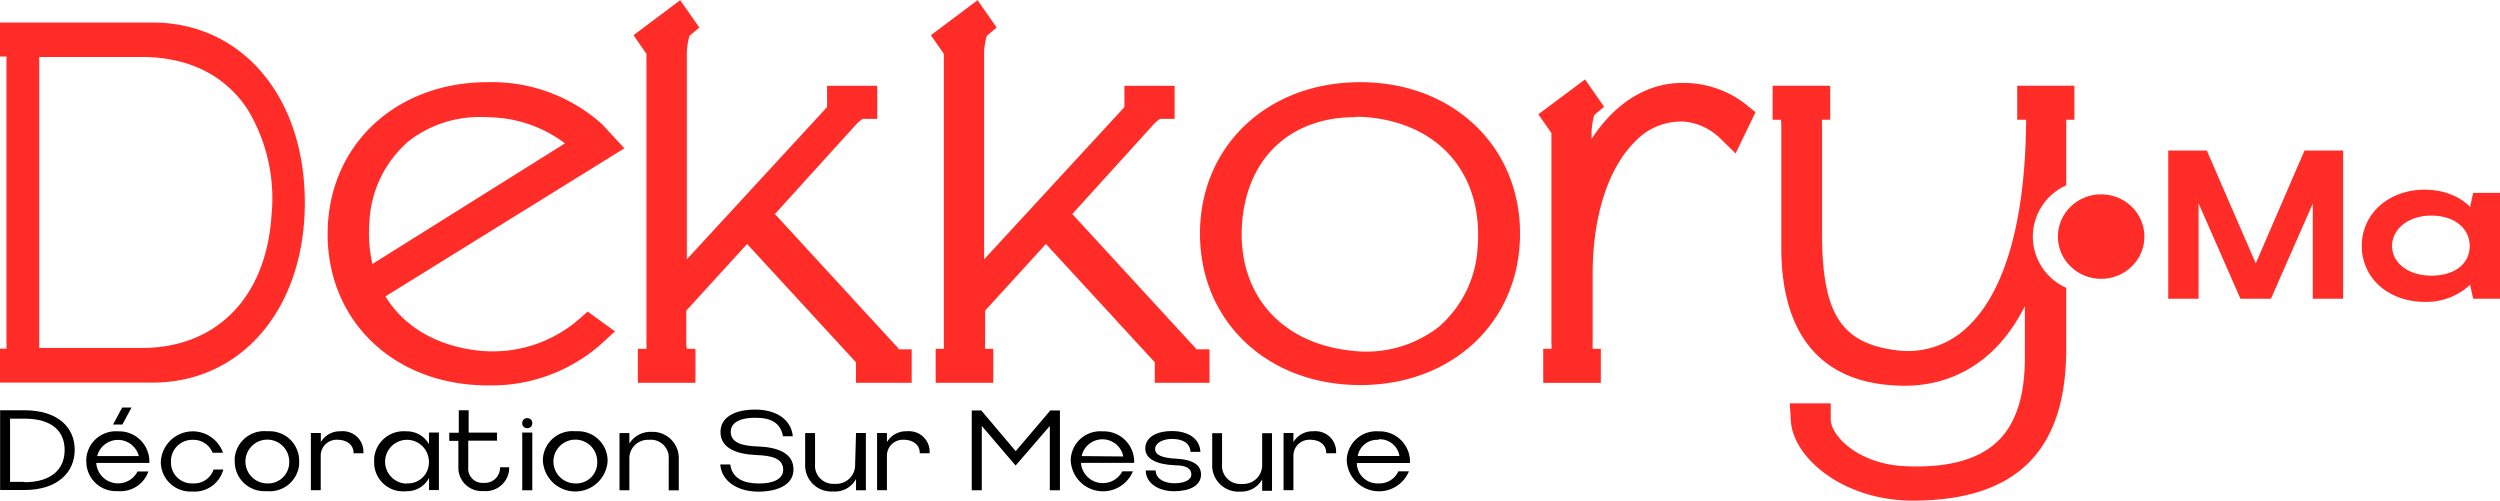 <?xml version="1.0" encoding="UTF-8"?> <svg xmlns="http://www.w3.org/2000/svg" id="Layer_1" data-name="Layer 1" viewBox="0 0 822.22 164.69"><defs><style>.cls-1{fill:#ff2c27;}</style></defs><title>Logo Dkkory SVG final</title><path d="M6796.8,7252.77h-8V7279h8c10.79,0,16.53-5.73,16.53-13.22S6807.66,7252.77,6796.8,7252.77Zm0,23.66v-.1h-4.73v-20.8h4.73c9.27,0,13.22,4.31,13.22,10.34S6805.94,7276.43,6796.8,7276.43Z" transform="translate(-6788.76 -7117.84)"></path><polygon points="43.26 134.03 40.19 134.03 37.17 139.63 40.25 139.63 43.26 134.03"></polygon><path d="M6828.45,7259.71c-.28,0-.55,0-.83,0a9.72,9.72,0,0,0-10.47,8.91,9,9,0,0,0,0,1,9.72,9.72,0,0,0,9.69,9.75q.4,0,.81,0a9.72,9.72,0,0,0,9.92-6.48H6834a7.19,7.19,0,0,1-13.58-2.79h17.46A9.94,9.94,0,0,0,6828.45,7259.71Zm-7.73,8.13a7.07,7.07,0,0,1,13.7,0Z" transform="translate(-6788.76 -7117.84)"></path><path d="M6852.18,7276.82a6.87,6.87,0,0,1-7.19-6.53q0-.31,0-.63a7,7,0,0,1,6.77-7.16,2.94,2.94,0,0,1,.42,0,6.73,6.73,0,0,1,6.49,4.24h3.43a10.53,10.53,0,0,0-20.45,3,9.73,9.73,0,0,0,9.69,9.76q.4,0,.81,0a9.74,9.74,0,0,0,10.05-7.23H6859A6.72,6.72,0,0,1,6852.18,7276.82Z" transform="translate(-6788.76 -7117.84)"></path><path d="M6877.7,7259.67a8.84,8.84,0,0,0-1.15,0,9.73,9.73,0,0,0-10.59,8.77,11.53,11.53,0,0,0,0,1.18,9.72,9.72,0,0,0,9.68,9.76c.32,0,.64,0,.95,0a9.72,9.72,0,0,0,10.56-8.81c0-.3,0-.61,0-.91A9.72,9.72,0,0,0,6877.7,7259.67Zm-.52,17.16h-.63a7.2,7.2,0,1,1,7.33-7.16A6.94,6.94,0,0,1,6877.18,7276.83Z" transform="translate(-6788.76 -7117.84)"></path><path d="M6902.13,7259.68a6.29,6.29,0,0,0-1.37,0,7.25,7.25,0,0,0-6.48,3.56v-3H6891v18.83h3.24v-11.47a5.22,5.22,0,0,1,5.31-5.13h.1c3.5,0,5.45,1.91,5.38,4.44h3.24A6.74,6.74,0,0,0,6902.13,7259.68Z" transform="translate(-6788.76 -7117.84)"></path><path d="M6929.83,7263.92a8.22,8.22,0,0,0-7.42-4.21,9.72,9.72,0,0,0-10.59,8.77,9.25,9.25,0,0,0,0,1.18,9.49,9.49,0,0,0,9.2,9.78,8.56,8.56,0,0,0,1.43-.06,8.08,8.08,0,0,0,7.42-4.37v4h3.24V7260.1h-3.24Zm-6.41,12.9a8.51,8.51,0,0,1-1,0v.07a7.2,7.2,0,1,1,7.39-7.46A6.91,6.91,0,0,1,6923.42,7276.82Z" transform="translate(-6788.76 -7117.84)"></path><path d="M6948.59,7276.64a4.59,4.59,0,0,1-.74,0,4.68,4.68,0,0,1-5.09-4.21,6,6,0,0,1,0-.85v-8.81h9.46v-2.66h-9.33v-7.33h-3.24v7.39h-3.14v2.66h3v8.85a7.65,7.65,0,0,0,7.62,7.67l.68,0a7.76,7.76,0,0,0,8.4-7q0-.42,0-.84h-3A4.94,4.94,0,0,1,6948.59,7276.64Z" transform="translate(-6788.76 -7117.84)"></path><rect x="171.76" y="142.26" width="3.31" height="18.99"></rect><path d="M6979.11,7259.67a10,10,0,0,0-1.22,0,9.72,9.72,0,0,0-10.56,8.8,11,11,0,0,0,0,1.15,10.66,10.66,0,0,0,21.26,0A9.71,9.71,0,0,0,6979.11,7259.67Zm-.49,17.16a6,6,0,0,1-.73,0,7.2,7.2,0,1,1,7.29-7.16A6.87,6.87,0,0,1,6978.62,7276.83Z" transform="translate(-6788.76 -7117.84)"></path><path d="M7003.6,7259.87q-.33,0-.66,0a8.21,8.21,0,0,0-7.19,3.83v-3.44h-3.24v18.83h3.24v-10.34a6.08,6.08,0,0,1,5.91-6.26,3.62,3.62,0,0,1,.57,0,5.89,5.89,0,0,1,6.46,5.27,5.33,5.33,0,0,1,0,1v10.34H7012v-10.34A8.61,8.61,0,0,0,7003.6,7259.87Z" transform="translate(-6788.76 -7117.84)"></path><path d="M7037.91,7264.67c-4.93-.16-8.75-1.17-8.82-4.73s4-4.8,8.37-4.7c4.95,0,8.07,1.81,8.81,6.09h3.24c-.52-5.38-5.25-8.72-12.18-8.78s-11.61,2.53-11.61,7.35c0,5.48,5.55,7.33,11.74,7.59,5.12.19,8.88,1.1,8.88,4.86,0,3.24-3.63,4.6-8.4,4.5s-8.39-1.75-9-6.25h-3.3c.45,5.57,5.7,8.85,12.34,8.94,7.26,0,11.7-2.69,11.74-7.16C7049.84,7266.74,7044.29,7264.89,7037.91,7264.67Z" transform="translate(-6788.76 -7117.84)"></path><path d="M7070,7270.47a6.18,6.18,0,0,1-5.86,6.49,5.89,5.89,0,0,1-.84,0,6,6,0,0,1-6.48-5.4,4.88,4.88,0,0,1,0-1.08v-10.21h-3.25v10.21a8.59,8.59,0,0,0,8.13,9,8.67,8.67,0,0,0,1.14,0,7.82,7.82,0,0,0,7.46-4.12v3.73h3.24v-18.83h-3.24Z" transform="translate(-6788.76 -7117.84)"></path><path d="M7088.31,7259.68a6.28,6.28,0,0,0-1.37,0,7.25,7.25,0,0,0-6.48,3.56v-3h-3.24v18.83h3.24v-11.47a5.22,5.22,0,0,1,5.31-5.13h.1c3.5,0,5.45,1.91,5.38,4.44h3.24A6.74,6.74,0,0,0,7088.31,7259.68Z" transform="translate(-6788.76 -7117.84)"></path><polygon points="334.05 148.38 322.74 135 319.6 135 319.6 161.25 322.9 161.25 322.9 140.09 334.02 153.11 345.27 140.09 345.27 161.25 348.6 161.25 348.6 135 345.43 135 334.05 148.38"></polygon><path d="M7152.26,7259.71c-.29,0-.57,0-.86,0a9.72,9.72,0,0,0-10.47,8.91,9,9,0,0,0,0,1,10.63,10.63,0,0,0,20.42,3.24h-3.47a7.23,7.23,0,0,1-13.61-2.79h17.5A10,10,0,0,0,7152.26,7259.71Zm-7.76,8.13a7,7,0,0,1,13.71.13Z" transform="translate(-6788.76 -7117.84)"></path><path d="M7175.61,7268.69c-4.64-.2-7-1.24-6.94-3.24s2.66-3.25,5.51-3.25c3.24,0,5.93,1.11,6.13,4.25h3.24c-.16-4.34-4-6.87-9.4-6.84s-8.72,2.24-8.72,5.74,3.86,5.25,9.72,5.51c3.93,0,5.42,1.16,5.42,3s-2.18,2.88-5.48,2.92-6.19-1.4-6.26-4.22h-3.24c0,4.28,4.35,6.91,9.47,6.84s8.68-1.85,8.71-5.54C7183.74,7270.79,7181.18,7269,7175.61,7268.69Z" transform="translate(-6788.76 -7117.84)"></path><path d="M7203.87,7270.47A6.19,6.19,0,0,1,7198,7277a5.89,5.89,0,0,1-.84,0,6,6,0,0,1-6.48-5.4,4.88,4.88,0,0,1,0-1.08v-10.21h-3.24v10.21a8.62,8.62,0,0,0,9.26,9,7.83,7.83,0,0,0,7.17-4v3.73h3.24v-18.93h-3.24Z" transform="translate(-6788.76 -7117.84)"></path><path d="M7222,7259.68a6.29,6.29,0,0,0-1.37,0,7.3,7.3,0,0,0-6.48,3.56v-3h-3.24v18.83h3.24v-11.47a5.22,5.22,0,0,1,5.31-5.13h.14c3.46,0,5.41,1.91,5.34,4.44h3.24A6.74,6.74,0,0,0,7222,7259.68Z" transform="translate(-6788.76 -7117.84)"></path><path d="M7242.17,7276.82a6.75,6.75,0,0,1-7.15-6.31c0-.13,0-.26,0-.4h17.47a10,10,0,0,0-9.48-10.4c-.28,0-.55,0-.83,0a9.72,9.72,0,0,0-10.47,8.91,9,9,0,0,0,0,1,10.63,10.63,0,0,0,20.42,3.24h-3.47A6.8,6.8,0,0,1,7242.17,7276.82Zm0-14.32,0-.17a6.49,6.49,0,0,1,6.84,5.48H7235.3A6.48,6.48,0,0,1,7242.14,7262.5Z" transform="translate(-6788.76 -7117.84)"></path><path class="cls-1" d="M6838.89,7125.25h-50.13v11.19h2.12a13.37,13.37,0,0,1,0,1.79v92.48a13.22,13.22,0,0,1,0,1.78h-2.12v11.19h50.13c29.5,0,50.12-24.48,50.12-59.23S6868.39,7125.25,6838.89,7125.25Zm39.17,63.4c-1.76,27-18.08,43.63-42.65,43.63h-33.76v-95.7h33.76c15.22,0,27.18,5.88,34.63,17A56.46,56.46,0,0,1,6878.06,7188.65Z" transform="translate(-6788.76 -7117.84)"></path><path class="cls-1" d="M6986.93,7158.86l-.75-.7a54.2,54.2,0,0,0-37-13.29c-30.54,0-52.67,21-52.67,49.93s22.16,49.79,52.7,49.79a54.48,54.48,0,0,0,37-13.36l4.83-4.4-9-6.51-3,2.63a43.29,43.29,0,0,1-32.8,10.21c-13.86-1.51-24.6-7.87-30.72-17.84l78.59-48.7Zm-75.68,45.8a45.34,45.34,0,0,1-1-13.74,37.37,37.37,0,0,1,12.82-26.58,38,38,0,0,1,24.45-8q2.37,0,4.83.21a42.55,42.55,0,0,1,22.23,8.44Z" transform="translate(-6788.76 -7117.84)"></path><path class="cls-1" d="M7083,7231.09l-39.38-42.86,26.63-29.37a11,11,0,0,1,2.26-1.93h4.76v-10.87h-16.5v7l-46.12,50.07V7135.6a20.65,20.65,0,0,1,.9-6l3.22-2.7-6.3-9-15.36,11.51,4.26,6.15v95.21a13.22,13.22,0,0,1,0,1.78h-2.83v11.19h18.94v-11.19h-2.83a8.88,8.88,0,0,1-.18-1.78v-10.77l20-21.92,35.8,38.91v6.75h18.33v-11h-4.3C7084.28,7232.28,7083.78,7231.9,7083,7231.09Z" transform="translate(-6788.76 -7117.84)"></path><path class="cls-1" d="M7180.81,7231.09l-39.39-42.86,26.64-29.37a11,11,0,0,1,2.26-1.93h4.76v-10.87h-16.51v7l-46.15,50.07V7135.6a20.65,20.65,0,0,1,.9-6l3.22-2.7-6.26-9-15.36,11.51,4.26,6.15v95.21a13.22,13.22,0,0,1,0,1.78h-2.69v11.19h18.94v-11.19h-2.68a7.57,7.57,0,0,1,0-1.78v-10.77l20-21.92,35.8,38.91v6.75h18v-11h-4.3A10.14,10.14,0,0,0,7180.81,7231.09Z" transform="translate(-6788.76 -7117.84)"></path><path class="cls-1" d="M7236.12,7144.87c-30.54,0-52.7,21-52.7,49.82s22.16,49.79,52.7,49.79,52.56-21,52.56-49.79S7266.59,7144.87,7236.12,7144.87Zm38.64,53.85a37.23,37.23,0,0,1-12.86,26.67,38.94,38.94,0,0,1-28.82,7.77c-23.49-2.52-37.59-19.1-35.8-42.24,1.75-21.3,16-34.55,37.23-34.55v-.1a36.94,36.94,0,0,1,4.8.21C7262.55,7158.89,7276.44,7175.46,7274.76,7198.72Z" transform="translate(-6788.76 -7117.84)"></path><path class="cls-1" d="M7342,7145.11c-11.56,0-22.23,6.68-29.79,18.47v-1.93a22.21,22.21,0,0,1,.9-6l3.22-2.69-6.27-9-15.36,11.47,4.3,6.15v69.2a7.57,7.57,0,0,1,0,1.78h-2.69v11.19h18.94v-11.19h-2.68a10.58,10.58,0,0,1,0-1.78v-22.9c0-18.71,5-34.44,13.68-43.22a20.8,20.8,0,0,1,16.47-6.82,19.51,19.51,0,0,1,11.74,5.46l5.12,5,6.55-13.57-3.29-2.65A33.29,33.29,0,0,0,7342,7145.11Z" transform="translate(-6788.76 -7117.84)"></path><path class="cls-1" d="M7457.32,7195.65a18.58,18.58,0,0,1,11-16.86V7159a17.81,17.81,0,0,1,0-1.79H7471v-11.18h-18.8v11.18h2.9a12.34,12.34,0,0,1,0,1.72c-.36,31.47-6.87,54.47-18.83,66.05a28.33,28.33,0,0,1-23.2,8.14c-18.66-2.2-25.06-11.85-25.06-38.46V7159a13.37,13.37,0,0,1,0-1.79h2.68v-11.18h-18.94v11.18h2.69a7.76,7.76,0,0,1,.17,1.79v40.24c0,29.76,14.08,45.46,40.71,45.46,10.14,0,28-3.5,39.39-26.16v17.21c0,11.95-2.83,21-8.38,26.67-6.34,6.51-16.79,9.41-31.11,8.74-16-.8-24.35-10.48-24.35-15.24v-5.42h-13.46l.32,5.59c.72,12.49,17.4,26.4,40.13,26.4,34,0,50.45-16.29,50.45-49.82V7212.5A18.54,18.54,0,0,1,7457.32,7195.65Z" transform="translate(-6788.76 -7117.84)"></path><ellipse class="cls-1" cx="691.04" cy="77.81" rx="14.23" ry="13.9"></ellipse><polygon class="cls-1" points="741.89 86.62 725.79 49.51 713.11 49.51 713.11 98.24 723.08 98.24 723.08 66.85 736.84 98.24 746.88 98.24 760.64 66.98 760.64 98.24 770.62 98.24 770.62 49.51 757.93 49.51 741.89 86.62"></polygon><path class="cls-1" d="M7602.15,7181.28l-1,4.59c-3.63-3.62-8.91-5.64-14.9-5.64-11.9,0-20.73,7.87-20.73,18.52s8.9,18.38,20.73,18.38a21,21,0,0,0,14.9-5.64l1,4.59H7611v-34.8Zm-13.76,27.22c-7.48,0-12.9-4.11-12.9-9.75s5.42-10,12.9-10,12.62,4.11,12.62,10S7596,7208.5,7588.39,7208.5Z" transform="translate(-6788.76 -7117.84)"></path><circle cx="173.41" cy="139.17" r="1.66"></circle></svg> 